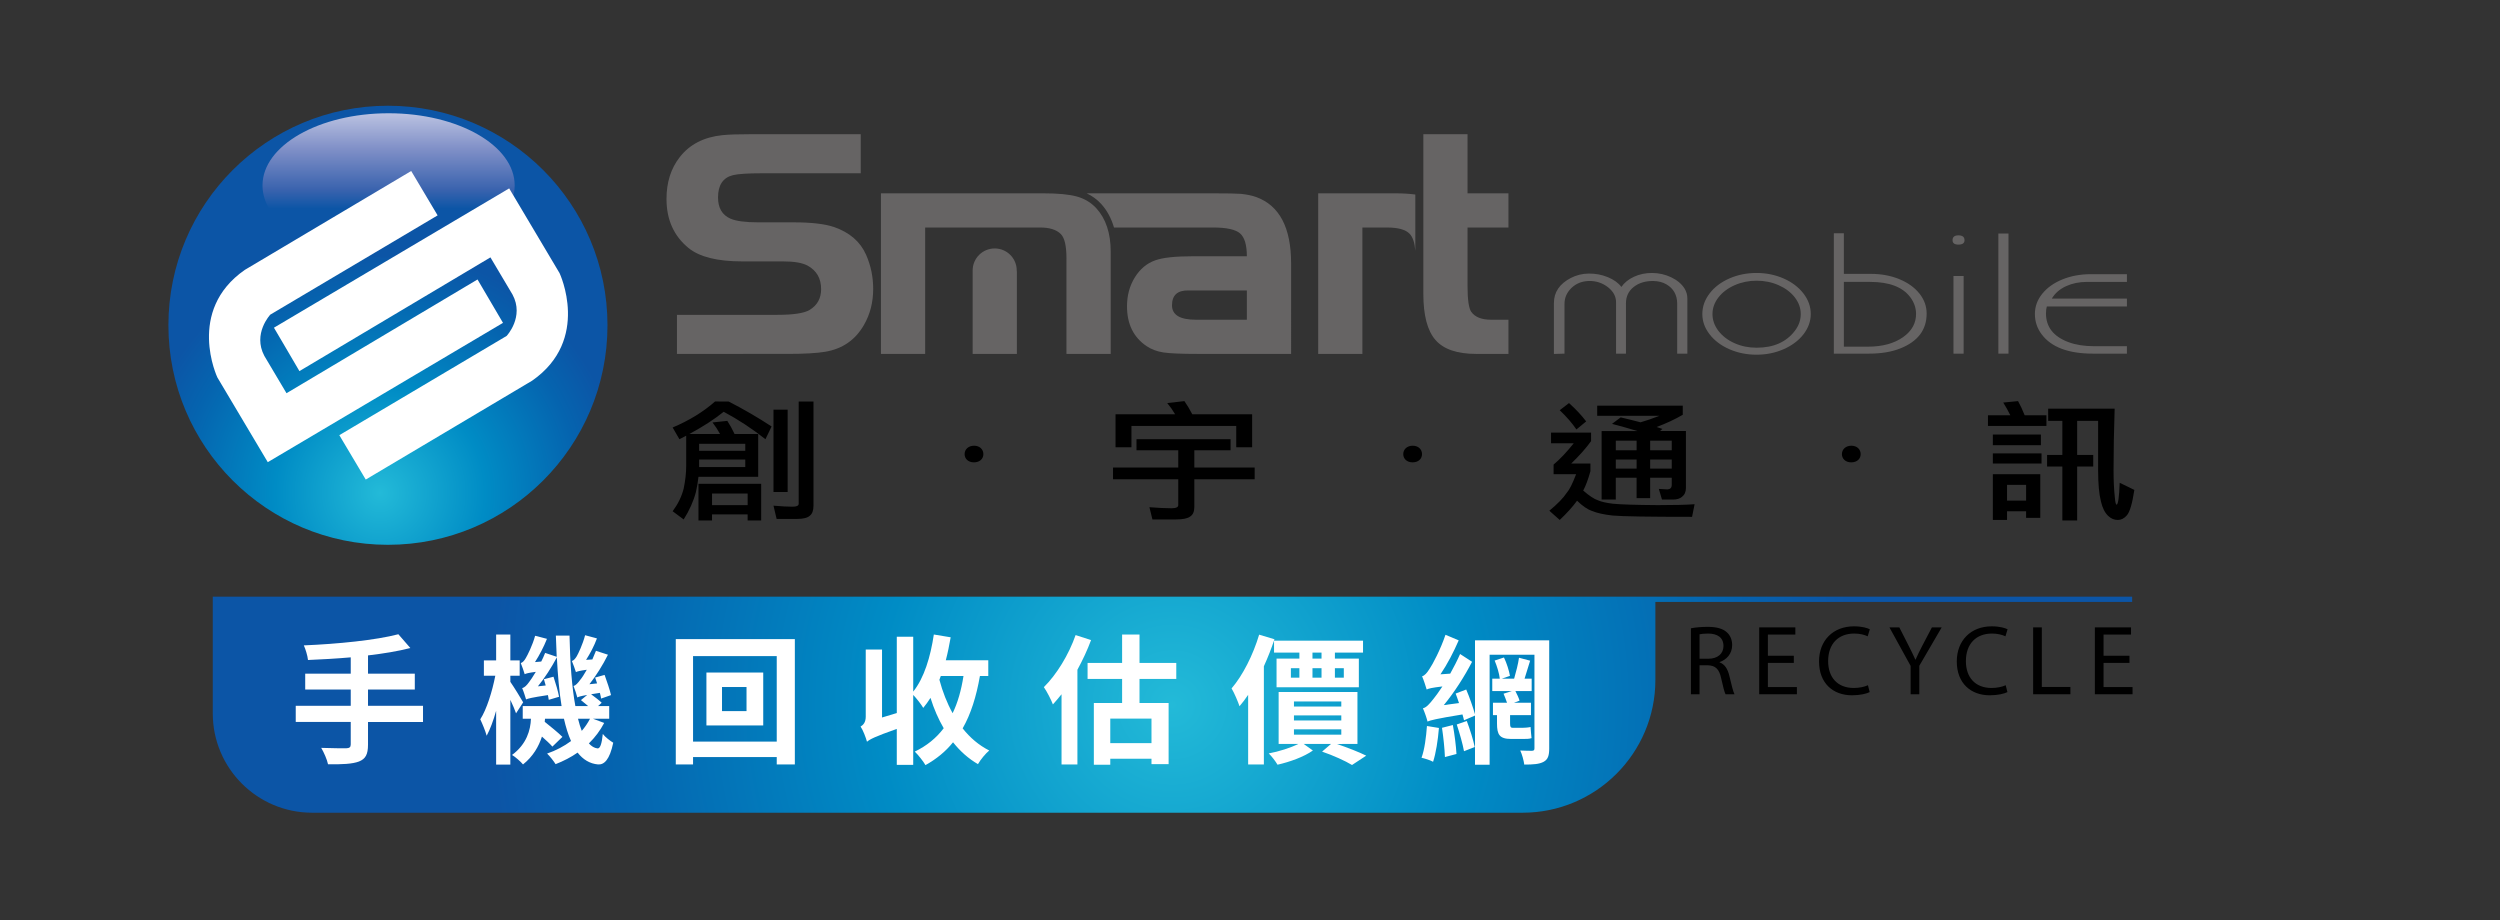 <?xml version="1.0" encoding="iso-8859-1"?>
<!-- Generator: Adobe Illustrator 23.1.1, SVG Export Plug-In . SVG Version: 6.00 Build 0)  -->
<svg version="1.1" id="&#x5716;&#x5C64;_1" xmlns="http://www.w3.org/2000/svg" xmlns:xlink="http://www.w3.org/1999/xlink" x="0px"
	 y="0px" viewBox="0 0 629 231.556" style="enable-background:new 0 0 629 231.556;" xml:space="preserve">
<rect x="0" y="0" width="629" height="231.556" fill="#333333" stroke="none"/>
<g>
	<g>
		<g>
			<radialGradient id="SVGID_1_" cx="95.629" cy="124.005" r="61.16" gradientUnits="userSpaceOnUse">
				<stop  offset="0" style="stop-color:#23BAD8"/>
				<stop  offset="0.431" style="stop-color:#008CC5"/>
				<stop  offset="0.818" style="stop-color:#0564AF"/>
				<stop  offset="1" style="stop-color:#0C55A6"/>
			</radialGradient>
			<path style="fill:url(#SVGID_1_);" d="M152.842,81.84c0,30.5-24.732,55.234-55.241,55.234c-30.503,0-55.23-24.733-55.23-55.234
				c0-30.505,24.727-55.236,55.23-55.236C128.11,26.604,152.842,51.334,152.842,81.84z"/>
			<linearGradient id="SVGID_2_" gradientUnits="userSpaceOnUse" x1="97.769" y1="17.976" x2="97.769" y2="52.499">
				<stop  offset="0" style="stop-color:#FFFFFF"/>
				<stop  offset="0.145" style="stop-color:#DFE1F1"/>
				<stop  offset="0.568" style="stop-color:#7F8FC7"/>
				<stop  offset="0.862" style="stop-color:#3A63AE"/>
				<stop  offset="1" style="stop-color:#0C55A6"/>
			</linearGradient>
			<path style="fill:url(#SVGID_2_);" d="M129.494,46.662c0,10.029-14.203,18.163-31.727,18.163
				c-17.519,0-31.723-8.134-31.723-18.163c0-10.038,14.203-18.166,31.723-18.166C115.291,28.497,129.494,36.625,129.494,46.662z"/>
		</g>
	</g>
	<g>
		<g>
			<g>
				<path style="fill:#666464;" d="M316.091,49.586c-1.029-0.374-2.313-0.644-3.856-0.812c-1.289-0.09-3.614-0.134-6.962-0.134
					h-31.868c1.371,0.648,2.585,1.512,3.608,2.623c1.516,1.648,2.591,3.657,3.268,5.978h24.97c3.347,0,5.596,0.492,6.741,1.481
					c1.145,0.988,1.717,2.906,1.717,5.753h-13.6c-4.401,0-7.54,0.336-9.432,1.015c-2.133,0.748-3.85,2.191-5.163,4.314
					c-1.313,2.123-1.96,4.545-1.96,7.275c0,4.461,1.643,7.8,4.944,10.018c1.214,0.81,2.62,1.334,4.228,1.579
					c1.607,0.245,4.503,0.367,8.695,0.367h23.421V66.255C324.841,57.28,321.92,51.726,316.091,49.586z M313.708,80.442h-12.837
					c-3.994,0-5.995-1.207-5.995-3.627c0-2.549,1.381-3.795,4.133-3.74h14.699V80.442z"/>
				<path style="fill:#666464;" d="M170.32,89.043v-9.83h25.246c4.055,0,6.755-0.408,8.108-1.219c1.943-1.165,2.92-2.921,2.92-5.252
					c0-2.694-1.138-4.665-3.406-5.914c-1.3-0.706-3.365-1.061-6.204-1.061h-10.246c-6.269,0-10.785-1.128-13.537-3.395
					c-3.672-3.009-5.511-7.118-5.511-12.322c0-4.179,1.11-7.674,3.325-10.504c2.486-3.206,6.061-5.054,10.738-5.54
					c1.561-0.162,4.02-0.244,7.372-0.244h27.433v9.832h-24.789c-3.621,0-6.084,0.158-7.374,0.482
					c-2.493,0.619-3.741,2.489-3.741,5.609c0,2.636,1.047,4.415,3.129,5.329c1.404,0.615,3.73,0.927,6.98,0.927h8.882
					c4.492,0,7.887,0.394,10.183,1.178c3.925,1.355,6.62,3.68,8.077,6.982c1.192,2.7,1.788,5.565,1.788,8.594
					c0,3.355-0.77,6.37-2.314,9.047c-2.163,3.783-5.418,6.04-9.766,6.765c-2.105,0.357-5.267,0.535-9.49,0.535H170.32z"/>
				<g>
					<path style="fill:#666464;" d="M255.81,68.053c0-3.062-2.481-5.543-5.539-5.543c-3.071,0-5.552,2.481-5.552,5.543
						c0,0.122,0,0.363,0,0.363v20.627h11.125V68.416C255.843,68.416,255.81,68.175,255.81,68.053z"/>
					<path style="fill:#666464;" d="M275.805,52.367c-1.295-1.399-2.91-2.373-4.84-2.917c-1.925-0.538-4.759-0.81-8.484-0.81
						h-40.836v40.403h11.125V57.242h28.953c2.359,0,4.089,0.549,5.193,1.66c0.942,0.946,1.405,2.987,1.405,6.124v24.018h11.132
						V63.308C279.454,58.664,278.233,55.014,275.805,52.367z"/>
				</g>
				<path style="fill:#666464;" d="M356.094,48.942c-1.491-0.191-3.139-0.302-4.99-0.302h-19.445v40.403h11.118V57.242h6.207
					c2.762,0,4.654,0.521,5.665,1.565c0.809,0.835,1.289,2.273,1.445,4.291V48.942z"/>
				<path style="fill:#666464;" d="M358.112,48.64V33.762h11.12V48.64h10.294v8.602h-10.294v14.709c0,3.437,0.313,5.606,0.932,6.5
					c0.937,1.327,2.603,1.992,4.985,1.992h4.377v8.601h-8.073c-4.816,0-8.245-1.162-10.276-3.495
					c-2.046-2.322-3.065-6.215-3.065-11.675V57.242V48.64z"/>
			</g>
			<g>
				<path style="fill:#666464;" d="M393.629,76.429v12.545l-2.664,0.078V76.235c0-2.721,1.417-4.823,4.248-6.294
					c1.384-0.717,2.88-1.087,4.477-1.11c1.707-0.023,3.332,0.275,4.862,0.913c1.486,0.608,2.616,1.43,3.391,2.449
					c0.716-1.058,1.763-1.902,3.121-2.541c1.417-0.658,2.96-0.986,4.621-0.973c1.704,0.013,3.306,0.375,4.8,1.095
					c1.497,0.712,2.6,1.646,3.335,2.799c0.475,0.771,0.719,1.599,0.719,2.489v13.916h-2.557V76.431c0-2.188-0.901-3.822-2.695-4.881
					c-0.947-0.554-2.064-0.834-3.365-0.855c-1.982-0.009-3.619,0.494-4.903,1.52c-1.296,1.027-1.93,2.4-1.93,4.124v12.637H406.6
					V76.058c0-1.45-0.67-2.715-2-3.767c-1.407-1.105-3.009-1.631-4.818-1.595c-1.787,0.04-3.268,0.644-4.446,1.798
					C394.201,73.618,393.629,74.934,393.629,76.429z"/>
				<path style="fill:#666464;" d="M441.947,68.678c2.436,0,4.698,0.465,6.795,1.378c2.095,0.922,3.753,2.174,4.99,3.761
					c1.237,1.592,1.856,3.326,1.856,5.185c0,1.828-0.619,3.527-1.833,5.108c-1.225,1.576-2.896,2.827-4.99,3.748
					c-2.105,0.924-4.382,1.384-6.818,1.384c-2.457,0-4.723-0.459-6.823-1.373c-2.092-0.919-3.753-2.161-4.977-3.743
					c-1.227-1.574-1.841-3.283-1.841-5.124c0-1.856,0.614-3.586,1.841-5.188c1.201-1.576,2.857-2.821,4.954-3.753
					C437.196,69.142,439.48,68.678,441.947,68.678z M441.955,70.624c-1.961,0-3.799,0.375-5.516,1.132
					c-1.712,0.752-3.065,1.776-4.079,3.068c-0.999,1.29-1.502,2.693-1.502,4.193c0,1.514,0.503,2.929,1.502,4.238
					c1.014,1.313,2.362,2.342,4.061,3.097c1.699,0.755,3.55,1.133,5.534,1.133c4.243,0,7.442-1.4,9.603-4.216
					c1.014-1.307,1.509-2.72,1.509-4.252c0-1.498-0.495-2.892-1.491-4.187c-1.001-1.29-2.359-2.317-4.071-3.074
					C445.8,70.998,443.944,70.624,441.955,70.624z"/>
				<path style="fill:#666464;" d="M461.395,88.976V58.685h2.521v10.222h6.836c2.58,0,4.944,0.442,7.09,1.317
					c2.151,0.877,3.838,2.079,5.07,3.614c1.227,1.53,1.833,3.221,1.833,5.06c0,4.094-2.221,7.023-6.656,8.776
					c-2.184,0.87-4.803,1.303-7.863,1.303H461.395z M470.536,70.926h-6.62v16.298h6.025c3.655,0,6.623-0.806,8.884-2.403
					c2.226-1.572,3.306-3.571,3.255-5.996c-0.041-1.454-0.521-2.804-1.458-4.051C478.691,72.21,475.331,70.926,470.536,70.926z"/>
				<path style="fill:#666464;" d="M492.735,59.213c1.019,0,1.54,0.408,1.54,1.23c0,0.732-0.521,1.099-1.54,1.099
					c-0.983,0-1.473-0.367-1.473-1.099C491.261,59.622,491.752,59.213,492.735,59.213z M491.493,88.976V69.443h2.557v19.533H491.493
					z"/>
				<path style="fill:#666464;" d="M502.787,88.976v-30.22h2.549v30.22H502.787z"/>
				<path style="fill:#666464;" d="M535.134,68.981v1.946h-10.055c-1.928,0-3.668,0.356-5.211,1.055
					c-1.63,0.743-2.839,1.789-3.627,3.146h18.893v1.981H514.98c-0.139,0.492-0.213,1.081-0.213,1.761
					c0,3.397,1.892,5.807,5.683,7.222c1.823,0.676,3.969,1.015,6.43,1.015h8.253v1.87h-8.525c-6.181,0-10.484-1.616-12.912-4.845
					c-1.145-1.509-1.717-3.229-1.717-5.149c0-1.842,0.619-3.536,1.851-5.068c1.237-1.532,2.926-2.74,5.083-3.617
					c2.156-0.874,4.541-1.315,7.159-1.315H535.134z"/>
			</g>
		</g>
		<g>
			<path d="M181.763,101.017h1.547c3.726,1.897,7.334,3.994,10.822,6.284l-1.547,3.206c-3.355-2.663-6.859-4.962-10.507-6.905
				c-2.323,1.876-5.205,3.741-8.64,5.595h7.73c-0.556-1.026-1.19-1.995-1.903-2.911l3.727-0.394c0.634,0.96,1.241,2.061,1.824,3.305
				h5.946v10.765h-15.024c-0.134,1.242-0.344,2.507-0.635,3.793c-0.608,2.333-1.639,4.647-3.092,6.937l-2.776-2.063
				c1.349-1.81,2.274-3.706,2.776-5.692c0.421-2.028,0.634-3.915,0.634-5.658v-7.657c-0.583,0.307-1.149,0.602-1.704,0.886
				l-1.706-2.947c4.177-1.766,7.732-3.946,10.665-6.543H181.763z M191.514,121.727v9.226h-3.409v-1.538h-8.959v1.538h-3.409v-9.226
				H191.514z M187.51,111.652h-11.613v1.766h11.613V111.652z M175.897,115.61v1.897h11.613v-1.897H175.897z M179.147,127.091h8.959
				v-2.912h-8.959V127.091z M200.951,101.017h3.725v26.206c0,1.221-0.316,2.072-0.951,2.552c-0.581,0.522-1.652,0.786-3.21,0.786
				h-5.116l-0.791-3.337c1.956,0.175,3.554,0.261,4.795,0.261c1.032,0,1.548-0.248,1.548-0.751V101.017z M194.608,103.078h3.567
				v20.71h-3.567V103.078z"/>
			<path d="M242.695,114.267c0-1.242,0.992-2.125,2.38-2.125c1.389,0,2.341,0.883,2.341,2.125c0,1.177-0.911,2.061-2.38,2.061
				C243.529,116.329,242.695,115.346,242.695,114.267z"/>
			<path d="M285.943,110.507h23.666v2.777h-9.118v4.351h15.184v2.947h-15.184v7.031c0,1.114-0.357,1.9-1.068,2.357
				c-0.637,0.48-1.825,0.721-3.569,0.721h-5.907l-0.753-3.078c2.245,0.177,4.096,0.264,5.55,0.264c1.136,0,1.704-0.264,1.704-0.787
				v-6.509h-16.412v-2.947h16.412v-4.351h-10.505V110.507z M297.996,100.919c0.685,0.983,1.348,2.084,1.982,3.304h15.06v8.311
				h-3.999v-5.366h-26.364v5.366h-4.005v-8.311h14.986c-0.583-1.002-1.244-1.939-1.982-2.812L297.996,100.919z"/>
			<path d="M353.06,114.267c0-1.242,0.991-2.125,2.38-2.125c1.386,0,2.339,0.883,2.339,2.125c0,1.177-0.911,2.061-2.377,2.061
				C353.892,116.329,353.06,115.346,353.06,114.267z"/>
			<path d="M390.241,108.836h10.073v2.159c-1.294,1.789-2.96,3.666-4.995,5.629h4.834v1.929c-0.578,2.073-1.189,3.698-1.82,4.875
				c1.532,1.33,2.775,2.147,3.722,2.454c0.847,0.371,2.089,0.653,3.73,0.851c1.902,0.195,5.668,0.314,11.3,0.358
				c4.123,0,7.213-0.076,9.275-0.228l-0.637,3.174c-10.887,0-17.545-0.11-19.976-0.326c-2.169-0.24-3.899-0.621-5.193-1.145
				c-1.14-0.393-2.395-1.255-3.768-2.585c-1.083,1.503-2.536,3.116-4.359,4.84l-2.618-2.322c2.061-1.699,3.517-3.196,4.361-4.482
				c0.688-0.762,1.479-2.333,2.38-4.713h-5.67v-2.419c1.64-1.373,3.329-3.164,5.075-5.366h-5.712V108.836z M394.763,101.411
				c1.717,1.549,3.157,3.084,4.318,4.612l-2.457,2.029c-1.004-1.506-2.405-3.12-4.2-4.843L394.763,101.411z M401.859,102.064h21.527
				v2.29c-1.93,1.136-4.123,2.159-6.579,3.076c0.526,0.173,1.014,0.338,1.463,0.492l-0.632,0.524h6.541v14.329
				c0,0.979-0.334,1.723-0.991,2.223c-0.529,0.459-1.281,0.688-2.259,0.688h-2.775l-0.793-2.682l2.179,0.13
				c0.711-0.044,1.07-0.425,1.07-1.145v-1.798h-5.432v5.134h-3.409v-5.134h-5.234v5.496h-3.568v-17.24h8.997
				c-1.82-0.567-3.948-1.168-6.379-1.802l2.179-1.633c1.771,0.413,3.437,0.827,4.995,1.242c1.455-0.416,3.039-0.96,4.757-1.636
				h-15.659V102.064z M406.536,113.284h5.234v-2.419h-5.234V113.284z M406.536,117.9h5.234v-2.29h-5.234V117.9z M415.179,110.865
				v2.419h5.432v-2.419H415.179z M415.179,115.61v2.29h5.432v-2.29H415.179z"/>
			<path d="M463.425,114.267c0-1.242,0.991-2.125,2.38-2.125c1.386,0,2.339,0.883,2.339,2.125c0,1.177-0.911,2.061-2.377,2.061
				C464.257,116.329,463.425,115.346,463.425,114.267z"/>
			<path d="M507.744,100.919c0.583,1.047,1.137,2.239,1.663,3.568h5.473v2.68h-14.709v-2.68h5.629
				c-0.555-1.137-1.148-2.204-1.784-3.206L507.744,100.919z M501.401,109.326h12.09v2.684h-12.09V109.326z M501.401,114.071h12.25
				v2.553h-12.25V114.071z M504.969,128.628v2.192h-3.568v-11.517h11.931v10.993h-3.568v-1.669H504.969z M509.764,125.946v-3.958
				h-4.795v3.958H509.764z M515.317,102.819h16.729c-0.185,5.56-0.277,10.717-0.277,15.474c0,2.573,0.103,4.84,0.318,6.803
				c0.103,1.244,0.249,1.866,0.434,1.866c0.398,0,0.657-1.833,0.791-5.497l3.689,1.801c-0.529,3.468-1.16,5.604-1.902,6.41
				c-0.662,0.765-1.417,1.146-2.259,1.146c-0.901,0-1.707-0.339-2.418-1.013c-0.847-0.809-1.455-2.018-1.825-3.631
				c-0.477-1.876-0.714-4.504-0.714-7.884v-12.401h-5.273v8.574h4.043v2.911h-4.043v13.577h-3.725v-13.577h-3.845v-2.911h3.845
				v-8.574h-3.568V102.819z"/>
		</g>
	</g>
	<path style="fill:#FFFFFF;" d="M103.457,43.02l6.649,11.17L68.008,79.161c0,0-4.493,4.785-1.491,10.397
		c0.069,0.132,5.494,9.241,5.568,9.375l48.06-28.619l6.41,10.918l-59.181,35.05L54.689,94.961c0,0-7.916-16.743,6.899-27.054
		L103.457,43.02z"/>
	<path style="fill:#FFFFFF;" d="M92.022,120.657l-6.649-11.168l42.098-24.973c0,0,4.493-4.781,1.485-10.391
		c-0.069-0.134-5.483-9.247-5.563-9.369l-48.06,28.618l-3.62-6.181l-2.79-4.743l59.186-35.054l12.675,21.325
		c0,0,7.927,16.737-6.893,27.054L92.022,120.657z"/>
	<radialGradient id="SVGID_3_" cx="294.99" cy="177.304" r="171.814" gradientUnits="userSpaceOnUse">
		<stop  offset="0" style="stop-color:#23BAD8"/>
		<stop  offset="0.431" style="stop-color:#008CC5"/>
		<stop  offset="0.818" style="stop-color:#0564AF"/>
		<stop  offset="1" style="stop-color:#0C55A6"/>
	</radialGradient>
	<path style="fill:url(#SVGID_3_);" d="M536.448,150.127H53.533v0.657h0v28.696c0,13.807,11.193,25,25,25h304.537
		c18.459,0,33.424-14.964,33.424-33.424v-19.615h119.955V150.127z"/>
	<g>
		<path style="fill:#FFFFFF;" d="M106.431,181.647H92.591v5.71c0,2.487-0.63,3.575-2.277,4.239
			c-1.682,0.631-4.205,0.737-7.778,0.701c-0.245-1.191-1.051-3.012-1.717-4.134c2.593,0.105,5.536,0.105,6.306,0.105
			c0.805-0.035,1.121-0.28,1.121-0.981v-5.641H74.408v-4.064h13.839v-4.099H76.79v-3.994h11.457v-4.099
			c-3.644,0.316-7.322,0.526-10.756,0.666c-0.105-1.086-0.63-2.768-1.051-3.678c8.443-0.35,18.043-1.296,23.789-2.803l3.013,3.468
			c-3.118,0.806-6.797,1.402-10.651,1.857v4.59h11.772v3.994H92.591v4.099h13.839V181.647z"/>
		<path style="fill:#FFFFFF;" d="M129.838,179.475c-0.28-0.842-0.841-2.138-1.436-3.399v16.291h-3.574v-13.524
			c-0.701,2.453-1.507,4.66-2.382,6.271c-0.316-1.191-1.086-3.047-1.612-4.134c1.612-2.487,3.013-7.007,3.784-10.966h-2.872v-3.853
			h3.083v-6.516h3.574v6.516h2.347v3.853h-2.347v1.541c0.771,1.087,2.767,4.31,3.223,5.151L129.838,179.475z M152.015,181.892
			c-1.016,1.927-2.312,3.644-3.854,5.151c0.666,0.735,1.367,1.156,2.172,1.26c0.666,0.071,1.086-1.191,1.332-3.643
			c0.596,0.805,1.962,1.821,2.627,2.206c-0.911,4.345-2.312,5.57-3.818,5.466c-2.067-0.176-3.784-1.227-5.151-2.979
			c-1.647,1.156-3.539,2.137-5.535,2.908c-0.456-0.735-1.437-1.997-2.138-2.663c2.242-0.77,4.275-1.856,6.026-3.152
			c-0.735-1.612-1.296-3.469-1.787-5.606h-4.765c-0.035,0.245-0.035,0.526-0.07,0.771c1.437,1.155,3.433,2.767,4.45,3.784
			l-2.523,2.453c-0.596-0.701-1.611-1.612-2.628-2.523c-0.805,2.487-2.242,5.011-4.764,7.008c-0.526-0.666-1.997-1.962-2.768-2.383
			c3.714-2.733,4.66-6.306,4.764-9.109h-2.067v-3.188h9.775c-0.596-3.573-0.946-7.707-1.191-12.262
			c-1.366,2.593-3.083,5.22-4.765,7.288l1.962-0.21c-0.175-0.525-0.315-1.086-0.455-1.576l2.417-0.63
			c0.56,1.645,1.156,3.748,1.401,5.044l-2.593,0.771c-0.035-0.316-0.105-0.735-0.21-1.191c-4.204,0.63-5.01,0.875-5.5,1.086
			c-0.175-0.561-0.631-2.068-0.981-2.838c0.596-0.14,1.156-0.701,1.752-1.541c0.315-0.385,0.946-1.331,1.681-2.558
			c-1.857,0.245-2.452,0.421-2.803,0.596c-0.175-0.63-0.666-2.032-0.981-2.803c0.456-0.14,0.876-0.56,1.261-1.26
			c0.386-0.631,1.682-3.154,2.348-5.606l2.978,0.771c-0.806,2.032-1.927,4.169-3.013,5.85l1.576-0.14
			c0.35-0.701,0.701-1.436,0.981-2.172l2.908,0.981c-0.07-1.681-0.14-3.504-0.21-5.325h3.433c0.14,6.867,0.596,12.963,1.472,17.728
			h3.223c-0.596-0.525-1.261-1.051-1.821-1.507l1.576-1.296c-1.647,0.281-2.172,0.456-2.487,0.631
			c-0.14-0.596-0.631-2.102-0.946-2.874c0.561-0.175,1.086-0.735,1.717-1.611c0.316-0.35,0.946-1.296,1.611-2.487
			c-1.821,0.245-2.382,0.42-2.733,0.596c-0.21-0.631-0.665-1.997-1.016-2.803c0.456-0.105,0.841-0.561,1.226-1.191
			c0.35-0.596,1.506-2.978,2.102-5.291l2.978,0.806c-0.701,1.892-1.717,3.818-2.733,5.396l1.576-0.105
			c0.316-0.701,0.631-1.472,0.911-2.173l3.013,0.982c-1.296,2.627-3.013,5.325-4.66,7.428l1.927-0.21
			c-0.175-0.49-0.315-1.017-0.49-1.472l2.382-0.665c0.596,1.647,1.332,3.818,1.612,5.08l-2.487,0.875
			c-0.071-0.42-0.175-0.911-0.316-1.436c-0.876,0.14-1.611,0.245-2.207,0.35c0.946,0.701,2.067,1.541,2.663,2.137l-0.911,0.841
			h2.803v3.188h-4.064L152.015,181.892z M145.428,180.841c0.28,1.156,0.596,2.137,0.946,3.048c0.806-0.946,1.507-1.962,2.067-3.048
			H145.428z"/>
		<path style="fill:#FFFFFF;" d="M199.982,160.801v31.533h-4.554v-1.857h-21.056v1.857h-4.345v-31.533H199.982z M195.427,186.587
			v-21.511h-21.056v21.511H195.427z M192.029,169.21v13.312h-14.294V169.21H192.029z M187.825,172.853h-6.167v6.062h6.167V172.853z"
			/>
		<path style="fill:#FFFFFF;" d="M246.548,170.085c-0.911,5.185-2.278,9.565-4.345,13.174c1.857,2.348,4.064,4.239,6.691,5.57
			c-0.911,0.735-2.207,2.312-2.838,3.433c-2.417-1.402-4.485-3.259-6.271-5.501c-1.857,2.313-4.169,4.205-6.937,5.746
			c-0.49-0.875-1.857-2.627-2.697-3.399c3.048-1.471,5.395-3.399,7.287-5.886c-1.331-2.277-2.452-4.835-3.328-7.637
			c-0.561,0.91-1.191,1.751-1.822,2.522c-0.456-0.806-1.647-2.348-2.523-3.259v17.588h-4.134v-9.038
			c-5.57,1.961-6.727,2.593-7.497,3.223c-0.28-1.015-0.981-2.907-1.611-3.818c0.665-0.385,1.296-1.051,1.296-2.487v-16.887h4.099
			v17.096l3.714-1.12v-19.2h4.134v13.804c2.733-3.399,4.345-8.724,5.185-14.364l4.239,0.7c-0.35,1.962-0.736,3.925-1.226,5.781
			h10.686v3.96H246.548z M236.703,170.085c-0.105,0.316-0.245,0.63-0.35,0.946c0.805,3.014,1.927,5.886,3.328,8.408
			c1.296-2.662,2.172-5.781,2.733-9.354H236.703z"/>
		<path style="fill:#FFFFFF;" d="M274.51,161.046c-0.911,2.487-2.102,5.011-3.433,7.463v23.824h-3.994v-17.658
			c-0.736,0.911-1.471,1.787-2.172,2.558c-0.385-1.051-1.541-3.329-2.278-4.345c3.189-3.154,6.236-8.094,7.988-13.103
			L274.51,161.046z M286.701,170.821v6.062h7.322v15.38h-4.309v-1.367h-10.37v1.507h-4.134v-15.52h7.112v-6.062h-8.689v-4.029h8.689
			v-7.146h4.379v7.146h9.249v4.029H286.701z M289.714,180.806h-10.37v6.166h10.37V180.806z"/>
		<path style="fill:#FFFFFF;" d="M320.654,160.837c-0.735,2.242-1.647,4.554-2.663,6.796v24.701h-3.959v-17.518
			c-0.701,1.051-1.436,2.032-2.172,2.872c-0.315-0.981-1.331-3.397-1.997-4.485c2.803-3.257,5.396-8.373,6.937-13.523
			L320.654,160.837z M336.35,187.183c2.698,0.911,5.641,2.066,7.392,2.943l-3.573,2.348c-1.682-1.017-4.66-2.382-7.533-3.364
			l2.242-1.927h-6.867l2.312,1.647c-2.278,1.611-5.816,2.872-8.899,3.573c-0.49-0.841-1.436-2.102-2.207-2.838
			c2.593-0.49,5.465-1.402,7.428-2.382h-4.94v-13.068h19.83v13.068H336.35z M335.86,164.199v1.507h6.026v7.217H321.18v-7.217h5.746
			v-1.507h-6.376v-3.012h22.388v3.012H335.86z M324.788,170.506h2.137v-2.383h-2.137V170.506z M325.559,177.758h11.912v-1.262
			h-11.912V177.758z M325.559,181.262h11.912V180h-11.912V181.262z M325.559,184.835h11.912v-1.331h-11.912V184.835z
			 M332.496,164.199h-2.278v1.507h2.278V164.199z M330.219,170.506h2.278v-2.383h-2.278V170.506z M335.86,168.123v2.383h2.242
			v-2.383H335.86z"/>
		<path style="fill:#FFFFFF;" d="M362.035,183.154c-0.245,3.083-0.771,6.411-1.472,8.513c-0.631-0.385-2.137-0.841-2.908-1.017
			c0.771-2.066,1.156-5.185,1.366-7.987L362.035,183.154z M389.782,188.269c0,1.857-0.315,2.803-1.402,3.399
			c-1.086,0.596-2.627,0.701-4.87,0.701c-0.141-1.017-0.561-2.593-1.016-3.539c1.191,0.069,2.522,0.069,2.978,0.069
			c0.456-0.035,0.596-0.175,0.596-0.63v-23.543h-11.281v27.677h-3.678v-12.368l-2.768,1.191c-0.105-0.42-0.21-0.946-0.386-1.471
			c-6.867,1.12-8.023,1.471-8.794,1.787c-0.14-0.666-0.735-2.417-1.156-3.328c0.875-0.21,1.611-1.051,2.663-2.382
			c0.42-0.526,1.261-1.612,2.242-3.119c-2.698,0.316-3.469,0.526-3.959,0.771c-0.21-0.701-0.736-2.382-1.156-3.328
			c0.665-0.176,1.226-0.842,1.892-1.892c0.701-0.982,2.768-4.871,3.994-8.549l3.328,1.402c-1.261,2.908-2.873,6.026-4.59,8.548
			l2.453-0.175c0.876-1.576,1.752-3.259,2.487-4.94l3.013,1.962c-1.962,3.784-4.485,7.707-7.112,10.896l3.818-0.525
			c-0.28-0.842-0.56-1.683-0.841-2.383l2.663-1.015c0.841,1.961,1.752,4.624,2.208,6.236v-18.604h18.673V188.269z M365.538,182.418
			c0.42,2.312,0.806,5.255,0.911,7.286l-2.908,0.771c-0.07-2.032-0.385-5.045-0.735-7.358L365.538,182.418z M369.042,181.402
			c0.805,2.102,1.646,4.8,1.996,6.551l-2.697,1.051c-0.316-1.821-1.121-4.59-1.822-6.727L369.042,181.402z M383.056,183.118
			c0.561,0,1.507-0.069,2.032-0.209c0.07,0.841,0.14,2.032,0.245,2.802c-0.491,0.21-1.402,0.21-2.172,0.21h-2.943
			c-2.978,0-3.574-1.12-3.574-3.924v-2.068h-1.016v-3.118h3.539c-0.245-0.735-0.596-1.612-0.876-2.277l2.102-0.666h-4.94v-3.118
			h1.892c-0.14-1.296-0.701-3.154-1.296-4.555l2.348-0.77c0.701,1.436,1.296,3.363,1.507,4.624l-2.032,0.701h3.083
			c0.456-1.577,1.017-3.714,1.226-5.256l2.803,0.735c-0.491,1.507-0.981,3.188-1.402,4.52h1.787v3.118h-4.099
			c0.42,0.806,0.876,1.787,1.051,2.418l-1.402,0.525h4.274v3.118h-5.255v2.102c0,0.771,0.105,1.086,0.666,1.086H383.056z"/>
	</g>
	<g>
		<path d="M425.436,158.078c1.103-0.222,2.686-0.363,4.18-0.363c2.307,0,3.827,0.439,4.877,1.386
			c0.831,0.737,1.319,1.882,1.319,3.198c0,2.21-1.411,3.681-3.171,4.288v0.06c1.283,0.451,2.059,1.663,2.467,3.408
			c0.554,2.353,0.952,3.961,1.294,4.619h-2.254c-0.264-0.486-0.645-1.921-1.106-4.029c-0.499-2.304-1.409-3.198-3.378-3.264h-2.057
			v7.293h-2.172V158.078z M427.607,165.738h2.22c2.326,0,3.8-1.267,3.8-3.196c0-2.186-1.577-3.136-3.869-3.138
			c-1.054,0-1.783,0.095-2.151,0.191V165.738z"/>
		<path d="M451.325,166.785h-6.525v6.079h7.297v1.811h-9.482v-16.828h9.097v1.81h-6.912v5.33h6.525V166.785z"/>
		<path d="M470.41,174.135c-0.785,0.395-2.397,0.802-4.448,0.802c-4.74,0-8.295-2.998-8.295-8.524c0-5.282,3.561-8.829,8.784-8.829
			c2.079,0,3.421,0.442,3.994,0.741l-0.535,1.77c-0.818-0.389-1.987-0.693-3.386-0.693c-3.952,0-6.564,2.525-6.564,6.942
			c0,4.117,2.373,6.749,6.449,6.749c1.337,0,2.682-0.27,3.565-0.691L470.41,174.135z"/>
		<path d="M480.714,174.675v-7.134l-5.336-9.694h2.489l2.364,4.648c0.64,1.276,1.156,2.295,1.672,3.473h0.05
			c0.463-1.106,1.039-2.209,1.688-3.486l2.427-4.635h2.462l-5.631,9.661v7.167H480.714z"/>
		<path d="M505.069,174.135c-0.785,0.395-2.397,0.802-4.448,0.802c-4.74,0-8.295-2.998-8.295-8.524c0-5.282,3.561-8.829,8.784-8.829
			c2.079,0,3.421,0.442,3.994,0.741l-0.535,1.77c-0.818-0.389-1.987-0.693-3.386-0.693c-3.952,0-6.564,2.525-6.564,6.942
			c0,4.117,2.373,6.749,6.449,6.749c1.337,0,2.682-0.27,3.565-0.691L505.069,174.135z"/>
		<path d="M511.536,157.847h2.185v14.994h7.195v1.834h-9.38V157.847z"/>
		<path d="M535.776,166.785h-6.524v6.079h7.297v1.811h-9.482v-16.828h9.097v1.81h-6.912v5.33h6.524V166.785z"/>
	</g>
</g>
</svg>
